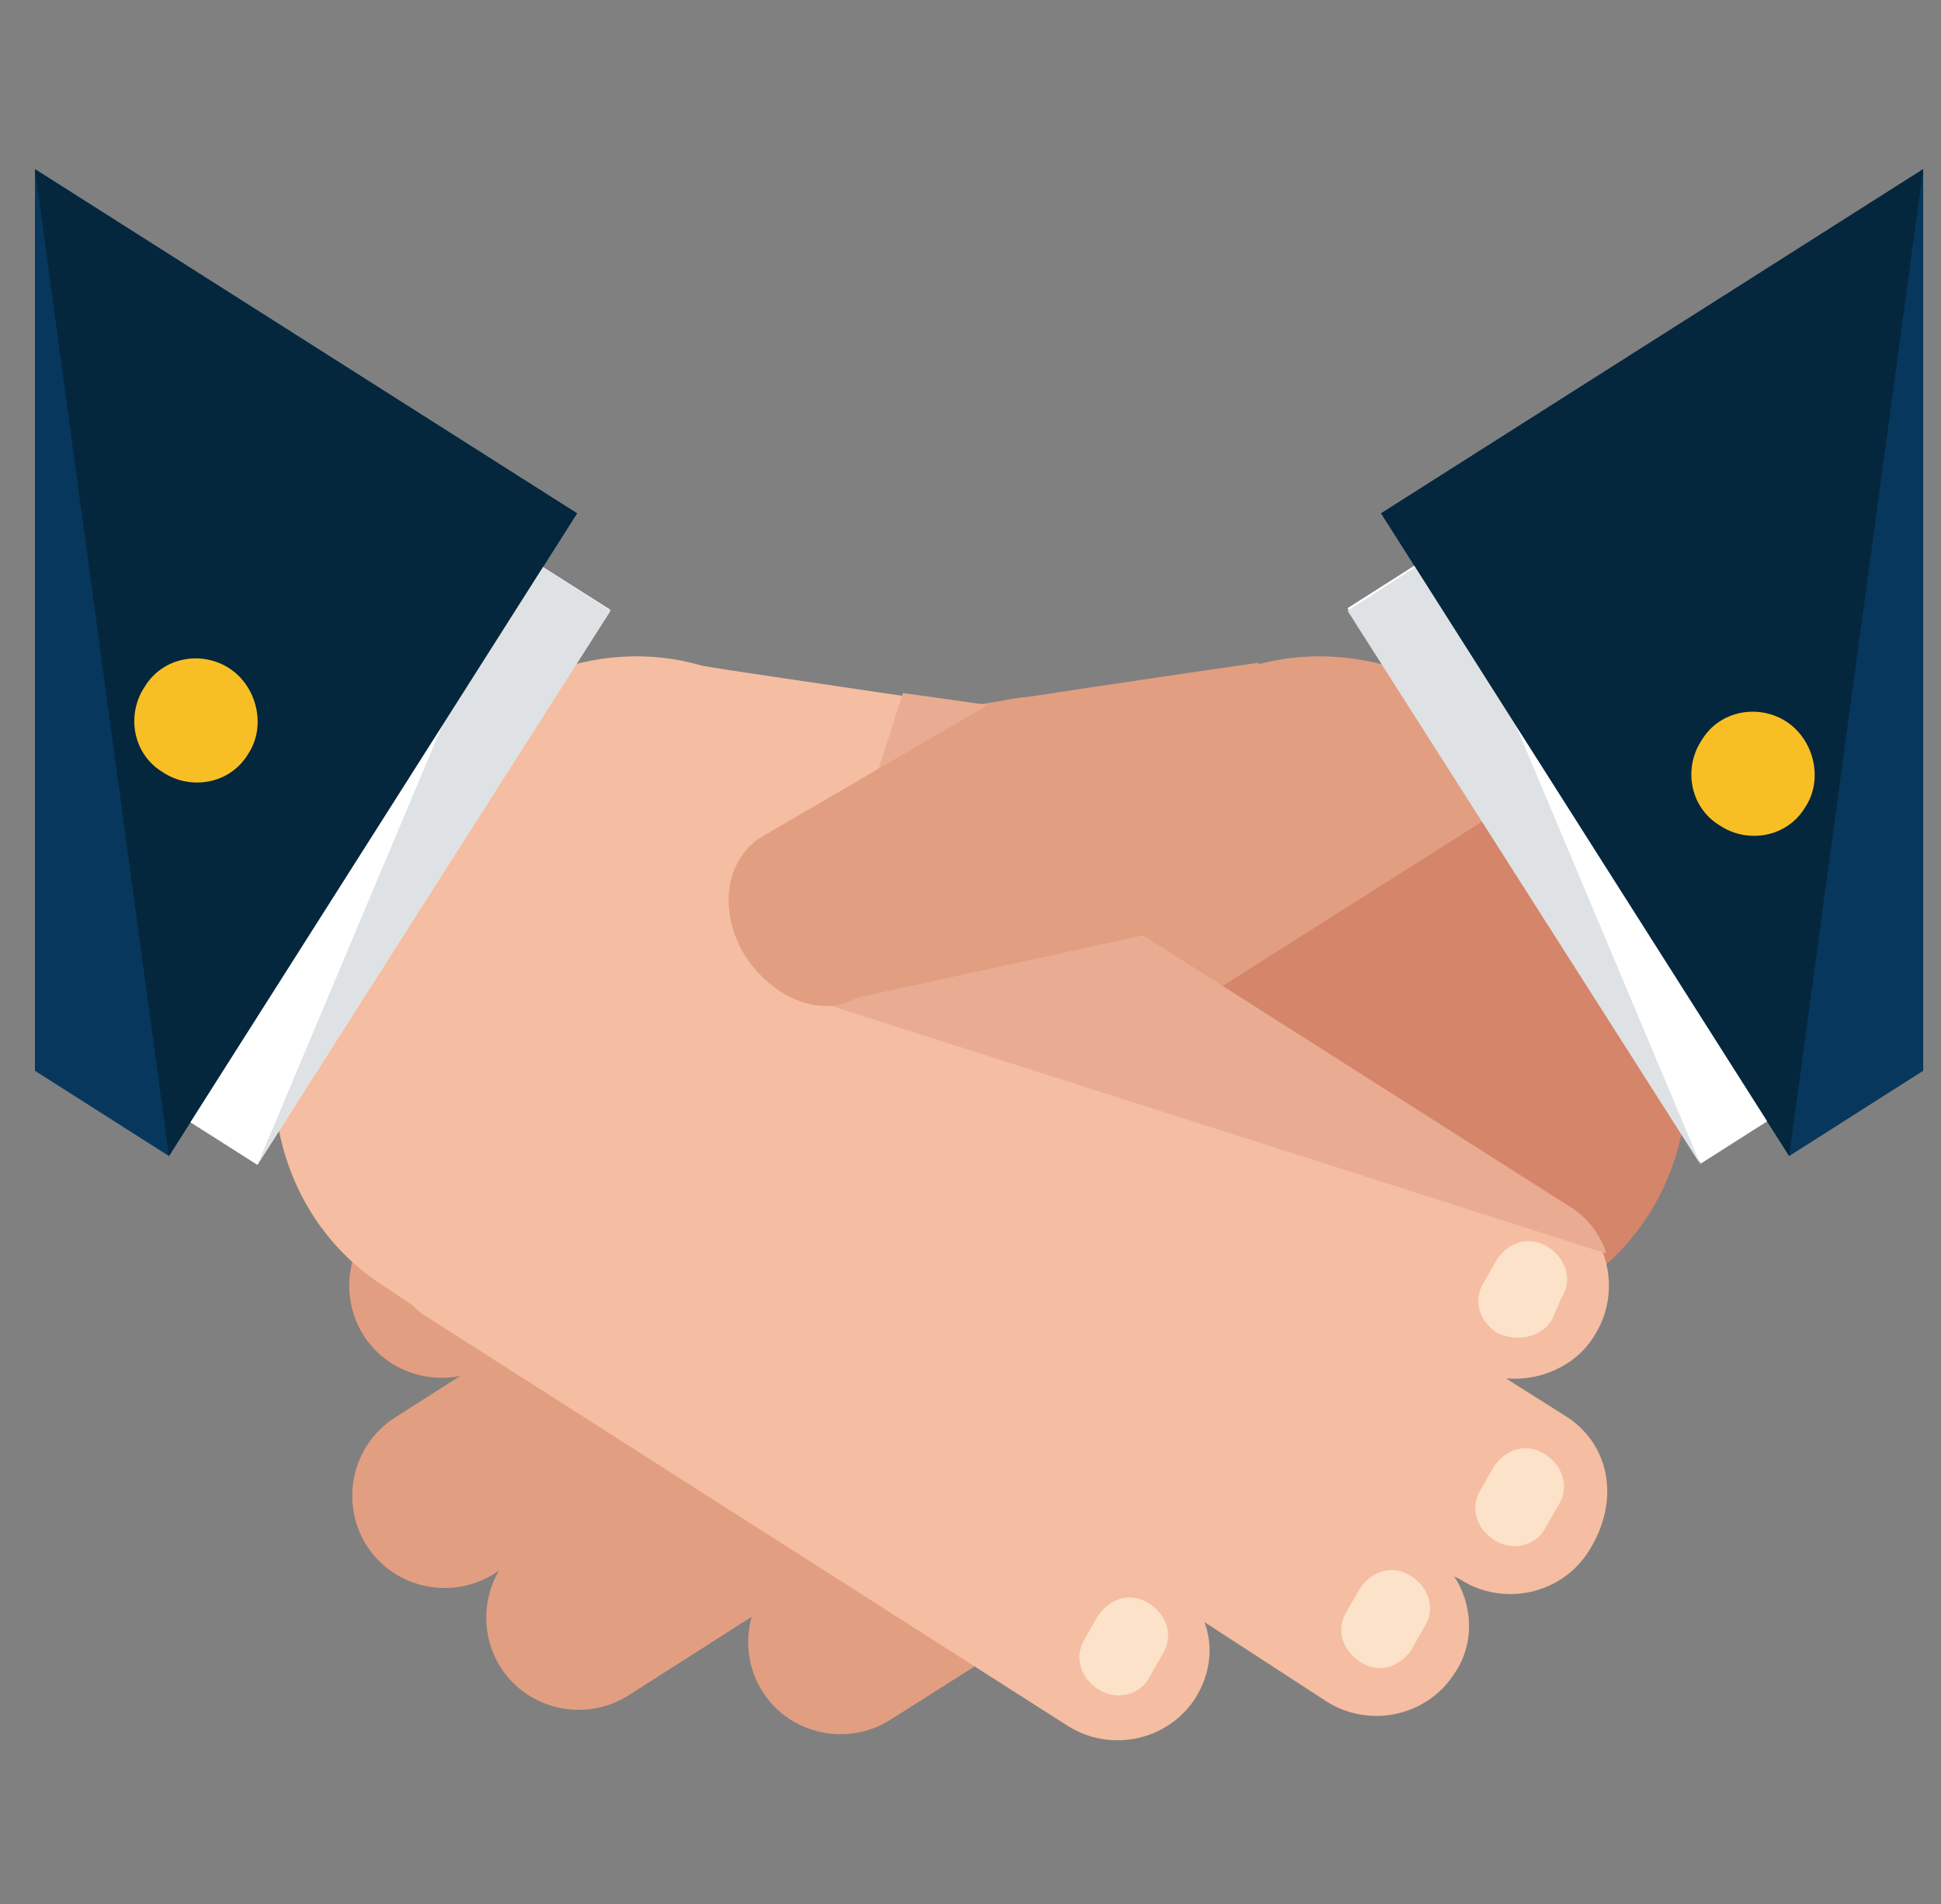 <?xml version="1.0" encoding="utf-8"?>
<!-- Generator: Adobe Illustrator 23.0.2, SVG Export Plug-In . SVG Version: 6.00 Build 0)  -->
<svg version="1.1" id="Capa_1" xmlns="http://www.w3.org/2000/svg" xmlns:xlink="http://www.w3.org/1999/xlink" x="0px" y="0px"
	 width="559.222px" height="548.556px" viewBox="0 0 559.222 548.556" enable-background="new 0 0 559.222 548.556"
	 xml:space="preserve">
<rect x="0" y="0" width="559.222" height="548.556" fill="#808080" stroke="none"/>
<polygon fill="#07375C" points="10.068,48.722 10.068,53.11 10.068,308.451 48.677,333.02 166.257,147.876 "/>
<polygon fill="#07375C" points="554.095,53.11 554.095,48.722 397.907,147.876 515.487,333.02 554.095,308.451 "/>
<g>
	<path fill="#E29E81" d="M453.187,370.751c33.344-21.059,42.118-66.687,19.304-101.786l-28.079-43.873
		c-22.814-35.099-67.565-46.506-100.908-25.446l-100.031,63.177c-33.344,21.059-42.118,66.687-19.304,101.786l28.079,43.873
		c22.814,35.099,67.565,46.506,100.908,25.446L453.187,370.751z"/>
	<path fill="#E29E81" d="M440.902,378.648c12.284-7.897,15.794-24.569,7.897-36.853l0,0c-7.897-12.284-24.569-15.794-36.853-7.897
		L227.679,450.6c-12.284,7.897-15.794,24.569-7.897,36.853l0,0c7.897,12.285,24.569,15.794,36.853,7.897L440.902,378.648z"/>
</g>
<path fill="#D4856A" d="M225.047,364.609l28.079,43.873c22.814,35.099,67.565,46.506,100.908,25.446l100.031-63.177
	c33.344-21.059,42.118-66.687,19.304-101.786l-28.079-43.873"/>
<g>
	<path fill="#E29E81" d="M326.832,335.653c12.284-7.897,15.794-24.569,7.897-36.853l0,0c-7.897-12.284-24.569-15.794-36.853-7.897
		l-184.267,117.58c-12.284,7.897-15.794,24.569-7.897,36.853l0,0c7.897,12.284,24.569,15.794,36.853,7.897L326.832,335.653z"/>
	<path fill="#E29E81" d="M365.441,370.751c12.284-7.897,15.794-24.569,7.897-36.853l0,0c-7.897-12.284-24.569-15.794-36.853-7.897
		L152.217,443.58c-12.284,7.897-15.794,24.569-7.897,36.853l0,0c7.897,12.284,24.569,15.794,36.853,7.897L365.441,370.751z"/>
	<path fill="#E29E81" d="M325.955,275.108c12.285-7.897,15.794-24.569,7.897-36.853l0,0c-7.897-12.284-24.569-15.794-36.853-7.897
		l-184.267,117.58c-12.284,7.897-15.794,24.569-7.897,36.853l0,0c7.897,12.284,24.569,15.794,36.853,7.897L325.955,275.108z"/>
	<path fill="#E29E81" d="M362.808,190.871c0,0-103.541,14.917-112.315,17.549c-7.897,2.632-32.466,62.3-4.387,69.32
		c28.956,7.02,74.584-29.834,74.584-29.834L362.808,190.871z"/>
</g>
<rect x="436.428" y="151.854" transform="matrix(0.844 -0.537 0.537 0.844 -61.653 281.396)" fill="#FFFFFF" width="32.47" height="189.552"/>
<polyline fill="#DFE2E4" points="415.456,158.405 388.255,175.954 490.04,335.653 "/>
<polyline fill="#05273D" points="554.095,48.722 397.907,147.876 515.487,333.02 "/>
<path fill="#F5BDA1" d="M450.555,407.605l-16.672-10.53c9.652,0.877,20.182-3.51,25.446-12.284
	c7.897-12.284,4.387-28.956-7.897-36.853l-122.845-78.094c8.775-18.427-8.775-57.913-14.917-60.545
	c-7.897-2.632-102.663-15.794-111.438-17.549c-29.834-8.775-64.055,4.387-82.481,33.344l-28.079,43.873
	c-22.814,35.099-14.039,80.727,19.304,101.786l7.897,5.265c0.877,0.877,2.632,2.632,4.387,3.51l184.267,117.58
	c12.284,7.897,28.956,4.387,36.853-7.897c4.387-7.02,5.265-14.917,2.632-21.937l35.099,22.814
	c12.284,7.897,28.956,4.387,36.853-7.897c6.142-8.775,5.265-20.182,0-28.079l1.755,0.877c12.284,7.897,28.956,4.387,36.853-7.897
	C467.226,432.173,463.716,415.502,450.555,407.605z"/>
<g>
	<path fill="#FBE2C8" d="M316.303,486.576c-5.265-3.51-7.02-9.652-3.51-14.917l3.51-6.142c3.51-5.265,9.652-7.02,14.917-3.51l0,0
		c5.265,3.51,7.02,9.652,3.51,14.917l-3.51,6.142C328.587,488.331,321.568,490.086,316.303,486.576L316.303,486.576z"/>
	<path fill="#FBE2C8" d="M430.373,443.581c-5.265-3.51-7.02-9.652-3.51-14.917l3.51-6.142c3.51-5.265,9.652-7.02,14.917-3.51l0,0
		c5.265,3.51,7.02,9.652,3.51,14.917l-3.51,6.142C442.657,445.335,435.638,447.09,430.373,443.581L430.373,443.581z"/>
	<path fill="#FBE2C8" d="M391.765,478.679c-5.265-3.51-7.02-9.652-3.51-14.917l3.51-6.142c3.51-5.265,9.652-7.02,14.917-3.51l0,0
		c5.265,3.51,7.02,9.652,3.51,14.917l-3.51,6.142C403.172,480.434,397.029,482.189,391.765,478.679L391.765,478.679z"/>
	<path fill="#FBE2C8" d="M431.25,383.913c-5.265-3.51-7.02-9.652-3.51-14.917l3.51-6.142c3.51-5.265,9.652-7.02,14.917-3.51l0,0
		c5.265,3.51,7.02,9.652,3.51,14.917l-2.632,6.142C443.535,385.668,436.515,386.545,431.25,383.913L431.25,383.913z"/>
</g>
<rect x="16.524" y="230.781" transform="matrix(0.536 -0.844 0.844 0.536 -156.873 208.409)" fill="#FFFFFF" width="189.532" height="32.466"/>
<polyline fill="#DFE2E4" points="148.707,158.405 175.909,175.954 74.123,335.653 "/>
<polyline fill="#05273D" points="10.068,48.722 166.257,147.876 48.677,333.02 "/>
<path fill="#F8BF25" d="M71.491,217.195c-5.265,8.775-16.672,10.53-24.569,5.265c-8.775-5.265-10.53-16.672-5.265-24.569
	c5.265-8.775,16.672-10.53,24.569-5.265S76.755,209.298,71.491,217.195z"/>
<path fill="#E9AC92" d="M451.432,347.06l-122.845-78.094c8.775-18.427-8.775-57.913-14.917-60.545
	c-3.51-1.755-28.079-5.265-53.525-8.775l-28.079,87.746l230.773,73.707C461.084,355.834,457.574,350.569,451.432,347.06z"/>
<path fill="#E29E81" d="M334.729,214.563c7.897,13.162,11.407,47.383,0.877,53.525l-88.624,19.304
	c-10.53,6.142-24.569,0-32.466-12.284l0,0c-7.897-13.162-5.265-28.079,5.265-34.221l63.177-36.853
	c10.53-6.142,42.996-4.387,50.893,7.897L334.729,214.563z"/>
<path fill="#F8BF25" d="M520.093,232.551c-5.265,8.775-16.672,10.53-24.569,5.265c-8.775-5.265-10.53-16.672-5.265-24.569
	c5.265-8.775,16.672-10.53,24.569-5.265C522.726,213.247,525.358,224.654,520.093,232.551z"/>
</svg>
